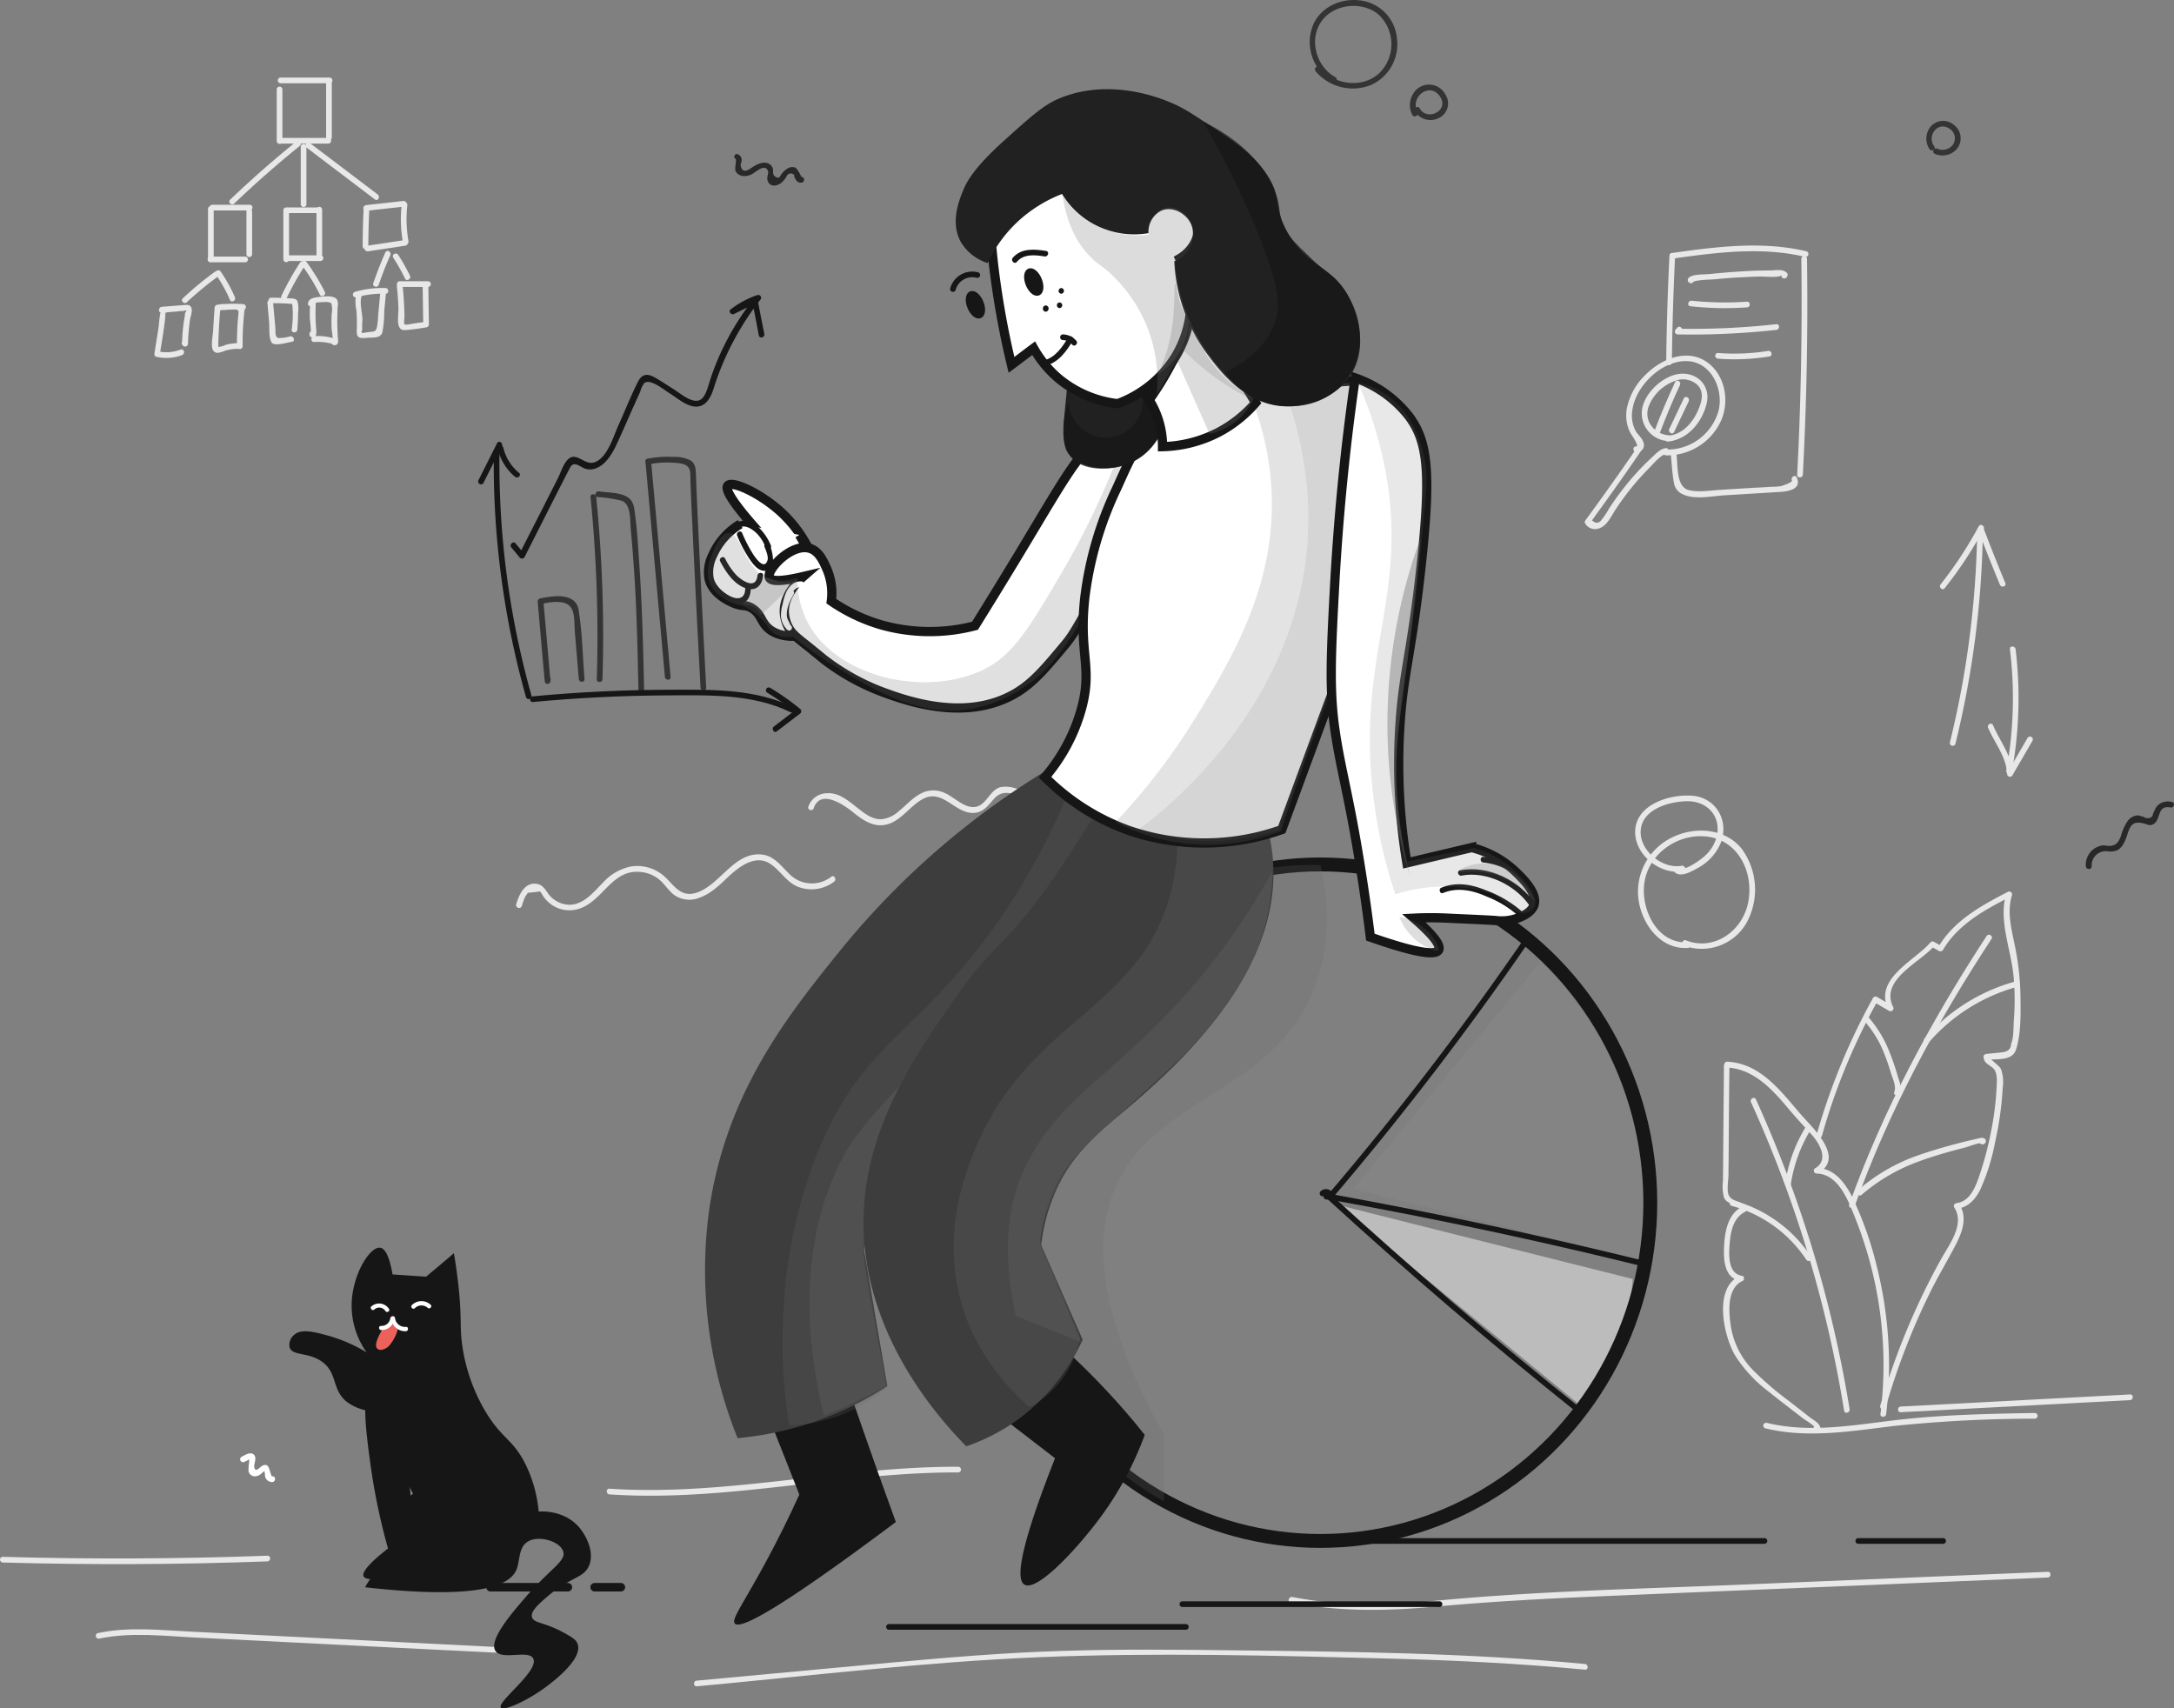 <svg xmlns="http://www.w3.org/2000/svg" width="470" height="369.311" viewBox="0 0 470 369.311">
    <rect x="0" y="0" width="470" height="369.311" fill="#808080" stroke="none"/>
    <defs>
        <style>
            .cls-1{fill:#e8e8e8}.cls-2{fill:#353434}.cls-3{fill:#282828}.cls-23,.cls-24,.cls-4{fill:#161616}.cls-16,.cls-5{fill:#fff}.cls-6{fill:#ec615b}.cls-16,.cls-23{stroke:#161616;stroke-miterlimit:10}.cls-10,.cls-14,.cls-17,.cls-18{fill:#6d6c6c}.cls-10{opacity:.21}.cls-11{fill:#3d3d3d}.cls-14{opacity:.24}.cls-16{stroke-width:2px}.cls-17{opacity:.22}.cls-18{opacity:.19}.cls-22{fill:#212121}.cls-24{opacity:.74}
        </style>
    </defs>
    <g id="analyse_bw" data-name="analyse bw" transform="translate(-.9 -.525)">
        <g id="backgound" transform="translate(.9 .525)">
            <path id="Path" class="cls-1" d="M.271.589C.231 7.218.149 13.888.108 20.517c0 1.637-.041 3.274-.041 4.869a9.468 9.468 0 0 0 .2 3.56c.7 1.8 3.028 1.309 3.887 2.823a6.541 6.541 0 0 0 .2-.859C1.376 32.384.6 35.7.353 38.767c-.2 2.946-.327 7.693 3.519 8.266a10.28 10.28 0 0 0-.164-1.1C-2.1 48.588.231 58.982 2.686 63.156a29.616 29.616 0 0 0 7.2 7.775c1.555 1.269 3.11 2.455 4.706 3.683.941.737 1.882 1.432 2.783 2.169.491.368 2.578 1.514 2.66 2.21a7 7 0 0 1 .45-.573h.082a6.542 6.542 0 0 1 .2.859c.041-.041.041-.082.082-.123.327-.7-.7-1.309-1.064-.614-.041.041-.041.082-.082.123a.655.655 0 0 0 .2.859.738.738 0 0 0 .859.123c.246-.082.491-.327.45-.573-.164-1.269-1.432-1.841-2.414-2.578-1.432-1.146-2.905-2.251-4.338-3.4A67.119 67.119 0 0 1 6.7 66.47a17.425 17.425 0 0 1-4.951-9.739c-.45-3.11-.859-8.1 2.578-9.7.45-.2.368-1.064-.164-1.1-3.274-.491-2.823-5.156-2.578-7.652.246-2.455.941-5.033 3.355-6.22a.645.645 0 0 0 .2-.859c-.859-1.473-2.946-1.187-3.724-2.5-.614-.982-.2-3.274-.164-4.46 0-1.637.041-3.274.041-4.869.041-6.22.082-12.481.164-18.7A.6.6 0 1 0 .271.589z" transform="translate(372.427 229.862)"/>
            <path id="Path-2" data-name="Path" class="cls-1" d="M.578 1.269c5.729.286 9.739 4.665 13.176 8.757 1.637 1.964 3.355 3.806 5.033 5.647 1.719 1.841 3.969 5.565.859 7.366a.621.621 0 0 0 .327 1.146c4.747.123 6.834 5.892 8.307 9.534A88.249 88.249 0 0 1 32.455 47.3a85.714 85.714 0 0 1 1.309 28.889c-.082.777 1.146.777 1.228 0a87.975 87.975 0 0 0-2.046-32.04 75.679 75.679 0 0 0-5.074-14.445c-1.555-3.274-3.969-6.67-7.9-6.752.123.368.2.777.327 1.146 5.974-3.437-1.432-9.984-3.846-12.808C12.158 6.3 7.821.368.619 0a.636.636 0 0 0-.041 1.269z" transform="translate(372.775 229.51)"/>
            <path id="Path-3" data-name="Path" class="cls-1" d="M1.162 52.778a134.158 134.158 0 0 1 12.03-29.135 6.54 6.54 0 0 1-.859.2c1.1.655 2.251 1.309 3.355 1.964a.637.637 0 0 0 .859-.859C13.6 19.06 22.44 15.3 25.427 11.776a4.509 4.509 0 0 1-.737.082c.573.327 1.187.655 1.76.982a.655.655 0 0 0 .859-.2c3.274-5.57 9.044-8.68 14.609-11.54-.286-.246-.614-.45-.9-.7-1.76 5.77 1.023 12.071 1.555 17.841a55.573 55.573 0 0 1 .082 9.412c-.123 1.555 0 3.887-.614 5.279 0 1.023-.573 1.6-1.76 1.8-.368.041-.7.082-1.064.123-.818.082-1.678.164-2.5.246-.327.041-.655.246-.614.614a1.869 1.869 0 0 0 .9 1.6c.777.655 1.391.737 1.76 1.882a6.167 6.167 0 0 1 .2 1.923 63.181 63.181 0 0 1-1.1 9.984 73.66 73.66 0 0 1-2.373 9.412c-.859 2.578-2.005 6.424-5.2 6.834a.634.634 0 0 0-.532.941c2.373 3.642-1.146 8.061-2.864 11.212-1.882 3.355-3.6 6.793-5.2 10.271a152.585 152.585 0 0 0-7.938 21.4.616.616 0 0 0 1.187.327 148.839 148.839 0 0 1 9.412-24.47c1.8-3.724 3.969-7.243 5.852-10.926 1.35-2.66 2.414-5.77.655-8.47-.164.327-.368.614-.532.941 2.414-.286 3.969-2.005 5.033-4.092A45.409 45.409 0 0 0 38.6 54.128a70.677 70.677 0 0 0 1.637-11.7 8.32 8.32 0 0 0-.368-4.01c-.327-.818-2.414-2.087-2.455-2.66l-.614.614c2.292-.246 5.565.327 6.343-2.292 1.023-3.274.982-7.325.941-10.68a58.3 58.3 0 0 0-1.023-10.68c-.737-3.969-2.046-7.938-.818-11.949a.621.621 0 0 0-.9-.7c-5.77 2.987-11.7 6.22-15.059 11.99a6.541 6.541 0 0 1 .859-.2c-.573-.327-1.187-.655-1.76-.982a.617.617 0 0 0-.737.082c-3.437 4.051-12.481 7.9-9.084 14.649l.859-.859c-1.1-.655-2.251-1.309-3.355-1.964a.645.645 0 0 0-.859.2A139.811 139.811 0 0 0 .057 52.41a.585.585 0 1 0 1.1.368z" transform="translate(392.733 192.732)"/>
            <path id="Path-4" data-name="Path" class="cls-1" d="M10.847 24.124c-6.875.491-10.516-7.57-9.371-13.381 1.1-5.688 6.67-9.7 12.358-9.534 7.488.164 11.335 7.488 9.984 14.322-1.187 6.1-7.325 10.6-13.463 8.184-.737-.286-1.064.9-.327 1.187a11.179 11.179 0 0 0 13.34-4.788 14.913 14.913 0 0 0-.777-15.959C19.236-.346 12.811-.96 7.942 1.209A13.078 13.078 0 0 0 0 13.444c.123 5.811 4.419 12.358 10.8 11.908.818-.041.859-1.269.041-1.228z" transform="translate(354.117 179.565)"/>
            <path id="Path-5" data-name="Path" class="cls-1" d="M8.372.306A84.679 84.679 0 0 1 .147 12.827c-.491.614.368 1.473.859.859A85.032 85.032 0 0 0 9.435.92C9.8.224 8.74-.39 8.372.306z" transform="translate(419.405 113.482)"/>
            <path id="Path-6" data-name="Path" class="cls-1" d="M.044.743a404.003 404.003 0 0 0 4.624 11.621c.286.737 1.473.409 1.187-.327A394.953 394.953 0 0 1 1.231.415C.944-.321-.242.006.044.743z" transform="translate(427.691 114.028)"/>
            <path id="Path-7" data-name="Path" class="cls-1" d="M5.916.614A204.63 204.63 0 0 1 .024 45.748a.616.616 0 0 0 1.187.327A205.154 205.154 0 0 0 7.144.614C7.185-.2 5.957-.2 5.916.614z" transform="translate(421.533 114.729)"/>
            <path id="Path-8" data-name="Path" class="cls-1" d="M.787.583a87.025 87.025 0 0 1-.778 26.271c-.123.777 1.023 1.1 1.187.327A89.2 89.2 0 0 0 2.014.583C1.891-.194.664-.194.787.583z" transform="translate(433.742 139.762)"/>
            <path id="Path-9" data-name="Path" class="cls-1" d="M.062.934c1.432 3.273 3.928 6.26 4.092 9.943A.622.622 0 0 0 5.3 11.2c1.432-2.492 2.9-4.988 4.337-7.484A.614.614 0 0 0 8.573 3.1c-1.432 2.5-2.905 4.995-4.337 7.491.368.123.777.2 1.146.327C5.218 6.949 2.64 3.88 1.126.361.8-.417-.266.2.062.934z" transform="translate(429.761 156.434)"/>
            <path id="Path-10" data-name="Path" class="cls-1" d="M.583 7.928c24.675-2.292 49.39-5.279 74.147-6.3 24.961-1.023 50.045-.368 75.006.286 14.322.368 28.644 1.064 42.884 2.414.777.082.777-1.146 0-1.228C167.577.726 142.452.44 117.328.153c-12.6-.164-25.207-.286-37.769.123-12.235.368-24.429 1.391-36.623 2.5L.583 6.7c-.777.041-.777 1.269 0 1.228z" transform="translate(150.043 356.617)"/>
            <path id="Path-11" data-name="Path" class="cls-1" d="M.445 6.671c10.271 1.923 20.419 1.841 30.772.9 10.639-.982 21.237-1.6 31.918-2.087 21.442-.941 42.884-1.8 64.285-2.7 12.235-.532 24.47-1.023 36.705-1.555.777-.041.777-1.269 0-1.228L99.716 2.7C78.6 3.6 57.364 4.052 36.29 5.853 30.562 6.344 24.833 7 19.1 7.08A92.031 92.031 0 0 1 .772 5.443c-.777-.082-1.1 1.1-.327 1.228z" transform="translate(278.588 339.788)"/>
            <path id="Path-12" data-name="Path" class="cls-1" d="M.614 1.474q28.6.8 57.206-.246c.78-.04.78-1.268 0-1.228Q29.217 1.044.614.247C-.2.206-.2 1.433.614 1.474z" transform="translate(0 336.31)"/>
            <path id="Path-13" data-name="Path" class="cls-1" d="M.734 2.02c6.956-1.473 14.322-.532 21.36-.2 7.079.368 14.117.7 21.2 1.064 14.4.737 28.767 1.473 43.17 2.169.777.041.777-1.187 0-1.228L42.472 1.611 20.5.506C13.828.179 7.035-.6.447.834-.33 1 0 2.184.734 2.02z" transform="translate(20.708 352.213)"/>
            <path id="Path-14" data-name="Path" class="cls-1" d="M.583 5.975C25.872 7.694 50.751 1.147 76 1.228A.615.615 0 0 0 76 0C50.751-.081 25.872 6.425.583 4.747c-.777-.082-.777 1.187 0 1.228z" transform="translate(131.179 317.077)"/>
            <path id="Path-15" data-name="Path" class="cls-1" d="M1.251 11.182a12.209 12.209 0 0 1 .737-2.046c.2-.286.368-.532.573-.818.859-.082 1.76-.2 2.619-.286.246.164.45.655.614.9A7.448 7.448 0 0 0 8 11.1a6.815 6.815 0 0 0 5.892.573c5.033-1.841 6.915-8.511 13.053-7.857a7.308 7.308 0 0 1 4.378 1.964c.9.859 1.6 1.923 2.537 2.742a5.672 5.672 0 0 0 5.77.859c2.455-.859 4.338-2.7 6.179-4.46 2.5-2.332 6.138-5.156 9.452-2.66 2.169 1.6 3.437 4.051 6.138 4.91a8.063 8.063 0 0 0 7.37-1.271c.614-.45 0-1.555-.614-1.064a6.823 6.823 0 0 1-9.207-.736C57.23 2.425 55.756.339 53.219.052 47.245-.684 44.135 6.6 39.061 8.277c-3.846 1.269-5.115-2.169-7.652-4.051a8.774 8.774 0 0 0-6.588-1.6 11.168 11.168 0 0 0-6.056 3.519C16.76 8.154 14.632 10.9 11.522 10.9a5.837 5.837 0 0 1-4.828-2.787c-.655-.9-1.187-1.637-2.373-1.76C1.742 6.108.637 8.809.024 10.814a.643.643 0 0 0 1.228.368z" transform="translate(111.565 184.691)"/>
            <path id="Path-16" data-name="Path" class="cls-1" d="M1.19 4.679c1.473-4.3 6.629-.655 8.593.941 1.719 1.391 3.724 2.823 6.056 2.742 3.846-.164 5.892-4.092 9.043-5.729 4.378-2.251 7.038 3.6 11.294 3.028 1.882-.246 2.864-1.76 4.051-3.069C41.5 1.2 42.806 1.2 44.606 1.61c1.678.409 3.4.818 5.074 1.228a.616.616 0 0 0 .327-1.187c-1.678-.409-3.4-.818-5.074-1.228A6.6 6.6 0 0 0 41.5.137c-2.251.7-2.905 3.683-5.156 4.215-2.414.573-4.788-2.128-6.875-2.987a5.72 5.72 0 0 0-5.156.164c-1.8.941-3.151 2.537-4.747 3.806a6.571 6.571 0 0 1-3.642 1.719c-2.128.123-3.887-1.35-5.442-2.578C8.6 3 6.591 1.241 4.014 1.446A4.288 4.288 0 0 0 .044 4.31c-.286.777.9 1.1 1.146.368z" transform="translate(174.725 170.039)"/>
            <path id="Path-17" data-name="Path" class="cls-1" d="M.7.583A606.261 606.261 0 0 0 0 23.621a.615.615 0 0 0 1.228 0c.082-7.693.327-15.345.7-23.038C1.964-.194.737-.194.7.583z" transform="translate(360.218 54.731)"/>
            <path id="Path-18" data-name="Path" class="cls-1" d="M.772 2.8c9.452-1.309 19.069-2.578 28.48-.368a.616.616 0 0 0 .327-1.187C19.963-1.042 10.1.267.445 1.618-.333 1.7-.006 2.886.772 2.8z" transform="translate(360.96 53.082)"/>
            <path id="Path-19" data-name="Path" class="cls-1" d="M.9.583c.2 15.55-.082 31.14-.9 46.69-.041.777 1.187.777 1.228 0q1.228-23.324.9-46.69A.615.615 0 0 0 .9.583z" transform="translate(388.533 55.344)"/>
            <path id="Path-20" data-name="Path" class="cls-1" d="M0 .578c.2 1.964.286 4.01.655 5.933A3.174 3.174 0 0 0 2.009 8.68c2.578 1.678 6.752.7 9.575.532l12.071-.737c1.8-.123 4.665-.614 3.56-3.11-.327-.737-1.391-.082-1.064.614.2.45-2.087 1.187-2.5 1.269a16.482 16.482 0 0 1-2.005.123 94.47 94.47 0 0 1-3.6.2c-2.414.164-4.829.286-7.243.45-2.21.123-4.665.573-6.875.082-2.778-.65-2.41-5.152-2.696-7.484C1.15-.2-.078-.2 0 .578z" transform="translate(361.237 97.865)"/>
            <path id="Path-21" data-name="Path" class="cls-1" d="M11.181.282C7.58 5.561 3.857 10.758.092 15.914a.558.558 0 0 0 0 .614 2.475 2.475 0 0 0 2.946 1.064c1.76-.532 2.619-2.537 3.519-3.928a58.484 58.484 0 0 1 4.951-6.547c.777-.859 1.555-1.719 2.373-2.537.941-.941 2.537-2.946 3.887-3.151.777-.123.45-1.309-.327-1.187C16.215.446 15.4 1.428 14.5 2.246a54.025 54.025 0 0 0-3.437 3.478 60.928 60.928 0 0 0-5.811 7.57 17.07 17.07 0 0 1-1.514 2.292c-.655.941-1.35 1.023-2.169.246.246-.327.491-.655.7-.982 1.1-1.514 2.21-3.028 3.274-4.542 2.251-3.151 4.46-6.3 6.629-9.493.532-.573-.532-1.187-.982-.532z" transform="translate(342.612 96.647)"/>
            <path id="Path-22" data-name="Path" class="cls-1" d="M8.607 21.567a12.83 12.83 0 0 0 11.949-7.611c1.8-4.215.818-9.7-2.987-12.481C13.19-1.676 7.584.7 4.188 4.135A13.875 13.875 0 0 0 .1 11.623a8.619 8.619 0 0 0 .164 3.4A7.223 7.223 0 0 0 1 16.861c.082.164 1.964 2.823 1.146 2.783-.777-.082-.777 1.146 0 1.228A1.535 1.535 0 0 0 3.7 18.7c-.286-.941-1.187-1.6-1.678-2.455a7.164 7.164 0 0 1-.7-4.419C2.019 6.59 7.584 1.107 12.986 1.188c5.32.041 8.1 5.974 7 10.639A11.469 11.469 0 0 1 8.607 20.3a.635.635 0 0 0 0 1.269z" transform="translate(351.57 76.877)"/>
            <path id="Path-23" data-name="Path" class="cls-1" d="m1.11 1.852-.041-.041v.859c.532-.614 4.215-.573 5.2-.7 1.555-.164 3.151-.286 4.706-.368s3.151-.164 4.747-.2c.7 0 4.338.327 4.583-.327-.286.737.9 1.064 1.187.327.041-.082.041-.123.082-.2a.589.589 0 0 0-.164-.614c-.9-.9-2.537-.491-3.724-.491-2.251 0-4.46.082-6.711.246C8.885.461 6.8.666 4.67.87 3.606.993.947.829.169 1.73a.631.631 0 0 0 0 .859l.041.041c.614.655 1.473-.246.9-.777z" transform="translate(364.877 58.372)"/>
            <path id="Path-24" data-name="Path" class="cls-1" d="M.445 1.191a68.379 68.379 0 0 0 12.276.246c.777-.041.777-1.269 0-1.228A68.5 68.5 0 0 1 .772 0c-.777-.082-1.1 1.1-.327 1.187z" transform="translate(364.97 65.008)"/>
            <path id="Path-25" data-name="Path" class="cls-1" d="M.543.74C.42.863.3 1.027.174 1.15a.63.63 0 0 0 .45 1.064 168.645 168.645 0 0 0 21.319-.982c.777-.082.777-1.309 0-1.228A168.645 168.645 0 0 1 .625.986c.164.368.286.7.45 1.064.123-.123.246-.286.368-.409.491-.614-.368-1.473-.9-.9z" transform="translate(362.089 70.082)"/>
            <path id="Path-26" data-name="Path" class="cls-1" d="M.614 1.687a46.081 46.081 0 0 0 11.13-.487c.777-.123.45-1.309-.327-1.187a45.548 45.548 0 0 1-10.8.45C-.2.418-.2 1.646.614 1.687z" transform="translate(370.816 75.847)"/>
            <path id="Path-27" data-name="Path" class="cls-1" d="M6.519 13.323c-3.315.164-6.138-2.742-5.074-6.1a9.54 9.54 0 0 1 6.67-5.933 4.679 4.679 0 0 1 3.846 1.064c1.514 1.391 1.1 3.437.409 5.115-1.187 2.946-3.355 5.606-6.67 5.974-.777.082-.777 1.309 0 1.228 4.256-.45 7.284-4.092 8.307-8.1C14.99 2.806 12.207-.3 8.32.024 4.719.351.75 3.993.095 7.553a6.015 6.015 0 0 0 6.424 7c.777-.041.777-1.269 0-1.228z" transform="translate(354.926 80.783)"/>
            <path id="Path-28" data-name="Path" class="cls-1" d="M4.545.332c-1.636 3.52-3.15 7.08-4.501 10.681-.286.737.9 1.064 1.187.327 1.35-3.519 2.783-7 4.378-10.394C5.937.21 4.914-.4 4.545.332z" transform="translate(357.596 82.275)"/>
            <path id="Path-29" data-name="Path" class="cls-1" d="M3.213.324C2.149 2.534 1.126 4.743.062 6.953c-.327.7.737 1.35 1.064.614C2.19 5.357 3.213 3.148 4.277.938c.327-.7-.7-1.35-1.064-.614z" transform="translate(360.811 85.802)"/>
            <path id="Path-30" data-name="Path" class="cls-1" d="M0 .583V11.8a.615.615 0 0 0 1.228 0V.583A.615.615 0 0 0 0 .583z" transform="translate(59.825 18.721)"/>
            <path id="Path-31" data-name="Path" class="cls-1" d="M.583 1.228h10.394a.615.615 0 0 0 0-1.228H.583a.615.615 0 0 0 0 1.228z" transform="translate(60.019 29.821)"/>
            <path id="Path-32" data-name="Path" class="cls-1" d="M1.228 12.777V.583A.615.615 0 0 0 0 .583v12.194a.615.615 0 0 0 1.228 0z" transform="translate(70.505 16.961)"/>
            <path id="Path-33" data-name="Path" class="cls-1" d="M11.222 0H.583a.615.615 0 0 0 0 1.228h10.639a.615.615 0 0 0 0-1.228z" transform="translate(60.06 16.767)"/>
            <path id="Path-34" data-name="Path" class="cls-1" d="M0 .583v12.481a.615.615 0 0 0 1.228 0V.583A.615.615 0 0 0 0 .583z" transform="translate(65.022 31.12)"/>
            <path id="Path-35" data-name="Path" class="cls-1" d="M1.048 13.487Q7.861 6.98 15.247 1.006c.614-.491-.247-1.35-.859-.859a227.17 227.17 0 0 0-14.2 12.481c-.573.532.286 1.391.859.859z" transform="translate(49.57 30.533)"/>
            <path id="Path-36" data-name="Path" class="cls-1" d="m.254 1.19 14.731 11.171c.614.491 1.228-.573.614-1.064L.868.126C.254-.365-.36.7.254 1.19z" transform="translate(66.077 30.758)"/>
            <path id="Path-37" data-name="Path" class="cls-1" d="M.583 1.228h8.143a.615.615 0 0 0 0-1.228H.583a.615.615 0 0 0 0 1.228z" transform="translate(45.288 44.265)"/>
            <path id="Path-38" data-name="Path" class="cls-1" d="M0 .614v9.248a.615.615 0 0 0 1.228 0V.614A.614.614 0 0 0 0 .614z" transform="translate(53.278 45.125)"/>
            <path id="Path-39" data-name="Path" class="cls-1" d="M0 .614v10.8a.615.615 0 0 0 1.228 0V.614A.614.614 0 0 0 0 .614z" transform="translate(44.971 44.552)"/>
            <path id="Path-40" data-name="Path" class="cls-1" d="M.583 1.228h7.57a.615.615 0 0 0 0-1.228H.583a.615.615 0 0 0 0 1.228z" transform="translate(44.879 55.477)"/>
            <path id="Path-41" data-name="Path" class="cls-1" d="M0 .614v10.639a.615.615 0 0 0 1.228 0V.614A.614.614 0 0 0 0 .614z" transform="translate(61.257 44.838)"/>
            <path id="Path-42" data-name="Path" class="cls-1" d="M.583 1.228h7.448a.615.615 0 0 0 0-1.228H.583a.615.615 0 0 0 0 1.228z" transform="translate(61.288 55.191)"/>
            <path id="Path-43" data-name="Path" class="cls-1" d="M.583 1.228h6.588a.615.615 0 0 0 0-1.228H.583a.615.615 0 0 0 0 1.228z" transform="translate(61.697 44.838)"/>
            <path id="Path-44" data-name="Path" class="cls-1" d="M0 .583V10.69a.615.615 0 0 0 1.228 0V.583A.615.615 0 0 0 0 .583z" transform="translate(68.418 44.705)"/>
            <path id="Path-45" data-name="Path" class="cls-1" d="M.2.583C.082 3.243 0 5.9 0 8.562a.615.615 0 0 0 1.228 0c0-2.66.082-5.32.2-7.979C1.473-.194.246-.194.2.583z" transform="translate(78.403 44.705)"/>
            <path id="Path-46" data-name="Path" class="cls-1" d="M.6 2.132c2.7-.286 5.4-.614 8.1-.9.778-.082.778-1.31 0-1.232C6 .29 3.3.618.6.9c-.779.086-.82 1.314 0 1.232z" transform="translate(78.541 43.443)"/>
            <path id="Path-47" data-name="Path" class="cls-1" d="M.165.583a28.575 28.575 0 0 0 .286 8.143c.123.777 1.309.45 1.187-.327A27.823 27.823 0 0 1 1.392.583C1.474-.194.247-.194.165.583z" transform="translate(86.667 43.723)"/>
            <path id="Path-48" data-name="Path" class="cls-1" d="M.772 2.423 8.874 1.2c.777-.123.45-1.309-.327-1.187L.445 1.236c-.777.123-.45 1.269.327 1.187z" transform="translate(78.776 51.908)"/>
            <path id="Path-49" data-name="Path" class="cls-1" d="M4.072.28a61.485 61.485 0 0 0-4.01 7.161c-.327.7.737 1.35 1.064.614A64.239 64.239 0 0 1 5.136.894C5.545.239 4.481-.375 4.072.28z" transform="translate(60.786 56.507)"/>
            <path id="Path-50" data-name="Path" class="cls-1" d="M.109.894a41.55 41.55 0 0 1 3.928 6.424c.368.7 1.432.082 1.064-.614A46.475 46.475 0 0 0 1.173.28C.723-.375-.341.239.109.894z" transform="translate(65.118 56.384)"/>
            <path id="Path-51" data-name="Path" class="cls-1" d="M.583 1.188c.859 0 1.719 0 2.619.041a11.561 11.561 0 0 1 1.187.082c.737.041.655-.2.777.45A21.832 21.832 0 0 1 5 6.916c-.082.777 1.146.777 1.228 0 .082-1.228.164-2.5.164-3.724A5.7 5.7 0 0 0 6.23.7C5.862.083 5 .165 4.389.124Q2.486 0 .583 0c-.777-.041-.777 1.187 0 1.187z" transform="translate(58.055 64.356)"/>
            <path id="Path-52" data-name="Path" class="cls-1" d="M0 .6c.127 1.431.249 2.822.372 4.254C.454 6 .29 7.678.74 8.783a.912.912 0 0 0 .818.7c1.064.2 2.66-.327 3.724-.491.777-.123.45-1.269-.327-1.187a9.567 9.567 0 0 1-2.578.368c-.777-.2-.614-1.269-.655-2.087C1.559 4.24 1.4 2.44 1.232.6 1.15-.179-.078-.22 0 .6z" transform="translate(57.816 64.904)"/>
            <path id="Path-53" data-name="Path" class="cls-1" d="M.164.616a35.26 35.26 0 0 0-.082 3.6 29.733 29.733 0 0 1 .245 3.069c.2-.041.409-.123.614-.164-.041 0-.082-.041-.164-.041a7 7 0 0 0 .45.573V7.49a7 7 0 0 1-.45.573.15.15 0 0 0 .123-.041c.777-.164.45-1.35-.327-1.187a.15.15 0 0 0-.123.041.569.569 0 0 0-.45.573v.164a.614.614 0 0 0 .45.573c1.064.2 1.064-.777 1.023-1.555A38.37 38.37 0 0 1 1.391.493C1.432-.2.2-.162.164.616z" transform="translate(66.904 64.724)"/>
            <path id="Path-54" data-name="Path" class="cls-1" d="M1.228 1.571c0-.286 2.619-.368 2.987-.327 1.023.164.818.246.982.982A5.783 5.783 0 0 1 5.115 3.9a37.287 37.287 0 0 0 0 3.028c0 .573.409 2.292.123 2.7a6.541 6.541 0 0 1 .859-.2c-.041 0-.082-.041-.123-.041.082.246.2.45.286.7 0-.041.041-.082.041-.123a.616.616 0 0 0-1.187-.327c0 .041-.041.082-.041.123a.605.605 0 0 0 .286.7c.041 0 .082.041.123.041a.69.69 0 0 0 .859-.2c.286-.409.164-.818.123-1.309-.041-1.1-.123-2.251-.123-3.355s.041-2.251.082-3.355a2.385 2.385 0 0 0-.164-1.6C5.565-.271 3.355.016 2.455.139 1.432.261.082.384 0 1.612c0 .737 1.228.737 1.228-.041z" transform="translate(66.577 64.055)"/>
            <path id="Path-55" data-name="Path" class="cls-1" d="M.614 1.293a12.1 12.1 0 0 1 3.642.327.616.616 0 0 0 .327-1.187A11.828 11.828 0 0 0 .614.024C-.2.106-.2 1.334.614 1.293z" transform="translate(67.313 72.639)"/>
            <path id="Path-56" data-name="Path" class="cls-1" d="M2.652.332C1.67 2.5.811 4.752.033 7c-.246.737.941 1.064 1.187.327A69.781 69.781 0 0 1 3.72.943C4.043.21 2.979-.4 2.652.332z" transform="translate(80.661 54.245)"/>
            <path id="Path-57" data-name="Path" class="cls-1" d="M.772 2.019a20.338 20.338 0 0 1 6.3-.777c.777.041.777-1.187 0-1.228A21.363 21.363 0 0 0 .445.832a.616.616 0 0 0 .327 1.187z" transform="translate(76.28 62.256)"/>
            <path id="Path-58" data-name="Path" class="cls-1" d="M.181 1.32a7.737 7.737 0 0 0 .041 3.355A34.836 34.836 0 0 1 .3 8.808c-.082 1.8.368 2.005 2.169 1.841 1.228-.123 2.905.2 3.355-1.146a22.9 22.9 0 0 0 .409-4.46c.123-1.473.286-2.987.409-4.46.082-.777-1.146-.777-1.228 0-.164 1.719-.327 3.478-.491 5.2a20.9 20.9 0 0 1-.2 2.251c-.246 1.146-.368 1.228-1.555 1.35-.368.041-.7.082-1.064.123-.7.246-.9.041-.614-.655a11.931 11.931 0 0 1 .041-2.087C1.49 5.21.876 3.123 1.331 1.65 1.614.87.427.542.181 1.32z" transform="translate(76.83 62.383)"/>
            <path id="Path-59" data-name="Path" class="cls-1" d="M.109.92a43.9 43.9 0 0 1 2.537 4.5c.327.7 1.391.082 1.064-.614a40.783 40.783 0 0 0-2.537-4.5C.723-.39-.341.224.109.92z" transform="translate(84.923 54.803)"/>
            <path id="Path-60" data-name="Path" class="cls-1" d="M.614 1.228h6.138a.615.615 0 0 0 0-1.228h-.368a.615.615 0 0 0 0 1.228h.368a.615.615 0 0 0 0-1.228H.614a.614.614 0 0 0 0 1.228z" transform="translate(85.809 60.797)"/>
            <path id="Path-61" data-name="Path" class="cls-1" d="M0 .706c.168 1.555.29 3.11.331 4.665C.372 6.476 0 8.358.495 9.381c.286.614.655.7 1.309.7a45.5 45.5 0 0 0 4.665-.614.656.656 0 0 0 .45-.573C6.878 6.107 6.838 3.366 6.8.583a.615.615 0 0 0-1.228 0l.123 8.307a7 7 0 0 1 .45-.573c-.982.123-1.964.246-2.946.409-.327.041-1.269.327-1.555.082-.2-.164 0-1.432 0-1.678A82.442 82.442 0 0 0 1.272.788C1.15-.072-.078-.072 0 .706z" transform="translate(85.805 61.278)"/>
            <path id="Path-62" data-name="Path" class="cls-1" d="M1.048 6.656a70.326 70.326 0 0 1 6.629-5.483c.614-.45 0-1.514-.614-1.064A70.422 70.422 0 0 0 .189 5.8c-.573.532.286 1.391.859.859z" transform="translate(39.34 58.683)"/>
            <path id="Path-63" data-name="Path" class="cls-1" d="M.109.894a30.529 30.529 0 0 1 3.069 5.524c.327.737 1.391.082 1.064-.614A32.911 32.911 0 0 0 1.173.28C.723-.375-.341.239.109.894z" transform="translate(46.54 58.43)"/>
            <path id="Path-64" data-name="Path" class="cls-1" d="M.578 1.677c1.1-.082 2.169-.164 3.274-.246a9.328 9.328 0 0 1 1.473-.123c.573-.2.737-.164.491.164a1.073 1.073 0 0 0-.2.777A34.756 34.756 0 0 0 5 8.428c.368-.164.7-.286 1.064-.45a.565.565 0 0 1-.123-.164c-.532-.573-1.391.286-.859.859a.565.565 0 0 1 .123.164.633.633 0 0 0 1.064-.45 44.466 44.466 0 0 1 .45-5.238c.123-.737.655-1.964.2-2.7C6.552-.124 5.939 0 5.366.04L.619.408C-.2.531-.2 1.758.578 1.677z" transform="translate(34.368 65.913)"/>
            <path id="Path-65" data-name="Path" class="cls-1" d="M2.381 0h-.164a.7.7 0 0 0-.532.286c-.655 1.1-.614 3.028-.818 4.3l-.859 5.4c-.041.327.082.7.409.737a9.567 9.567 0 0 0 5.565-.368c.737-.286.409-1.473-.327-1.187a8.387 8.387 0 0 1-4.91.368c.123.246.286.491.409.737.122-.821 1.554-9.045 1.146-9.086.859.123.859-1.1.082-1.187z" transform="translate(33.383 66.403)"/>
            <path id="Path-66" data-name="Path" class="cls-1" d="M.267.536.226.577h.859c-.04 0-.04-.041-.085-.041v.859a6.351 6.351 0 0 1 .941-.041c.45-.041.941-.082 1.391-.082a18.1 18.1 0 0 1 2.578.082C5.751.986 5.628.658 5.464.29a.893.893 0 0 0-.2.164c-.777.082-.777 1.309 0 1.228a1.5 1.5 0 0 0 1.1-.532.63.63 0 0 0-.45-1.064 25.846 25.846 0 0 0-3.56-.041C1.781.086.595-.037.185.495a.593.593 0 0 0 0 .859c.041 0 .041.041.082.041a.593.593 0 0 0 .859 0l.041-.041C1.659.822.8-.037.267.536z" transform="translate(46.627 65.663)"/>
            <path id="Path-67" data-name="Path" class="cls-1" d="M.591.6C.469 2.282.346 3.959.264 5.637c-.041.941-.573 3.355 0 4.215a1.075 1.075 0 0 0 1.1.532 7.208 7.208 0 0 0 1.6-.491 10.776 10.776 0 0 1 3.028-.368.615.615 0 0 0 0-1.228 12.122 12.122 0 0 0-2.7.286c-.409.082-1.187.532-1.555.45-.286.2-.409.164-.327-.164a4.274 4.274 0 0 1 0-1.023c.041-2.373.246-4.788.409-7.161A.616.616 0 1 0 .591.6z" transform="translate(45.812 65.881)"/>
            <path id="Path-68" data-name="Path" class="cls-1" d="M.456.583a61.811 61.811 0 0 0-.45 8.266.615.615 0 0 0 1.228 0 61.811 61.811 0 0 1 .45-8.266c.123-.777-1.1-.777-1.228 0z" transform="translate(51.226 66.024)"/>
            <path id="Path-69" data-name="Path" class="cls-1" d="M.062.92a262.115 262.115 0 0 1 20.133 66.7c.123.777 1.309.45 1.187-.327A264.44 264.44 0 0 0 1.126.306C.8-.39-.266.224.062.92z" transform="translate(378.488 237.347)"/>
            <path id="Path-70" data-name="Path" class="cls-1" d="M29.752.28C17.8 18.53 7.41 37.763.044 58.345c-.286.737.9 1.064 1.187.327 7.325-20.5 17.677-39.61 29.585-57.778.409-.655-.655-1.269-1.064-.614z" transform="translate(399.743 202.059)"/>
            <path id="Path-71" data-name="Path" class="cls-1" d="M.445 1.21a28.123 28.123 0 0 1 16.122 11.622c.45.655 1.514.041 1.064-.614A29.434 29.434 0 0 0 .772.024.616.616 0 0 0 .445 1.21z" transform="translate(373.932 259.48)"/>
            <path id="Path-72" data-name="Path" class="cls-1" d="M4.387.28A31.96 31.96 0 0 0 .009 12.392c-.123.777 1.064 1.1 1.187.327A31.371 31.371 0 0 1 5.451.894C5.86.239 4.8-.375 4.387.28z" transform="translate(385.948 243.429)"/>
            <path id="Path-73" data-name="Path" class="cls-1" d="M.168 1.089a23.632 23.632 0 0 1 4.46 7.488c.491 1.228.9 2.5 1.269 3.724.368 1.187 1.228 2.946.737 4.133-.286.737.9 1.064 1.187.327.491-1.187 0-2.373-.368-3.519-.492-1.678-1.024-3.356-1.679-4.992A25.986 25.986 0 0 0 .986.188C.5-.384-.364.475.168 1.089z" transform="translate(402.893 219.623)"/>
            <path id="Path-74" data-name="Path" class="cls-1" d="M1.006 13.323A38.885 38.885 0 0 1 20.279 1.21a.616.616 0 0 0-.327-1.186A40.155 40.155 0 0 0 .147 12.422c-.491.614.368 1.514.859.9z" transform="translate(415.927 212.095)"/>
            <path id="Path-75" data-name="Path" class="cls-1" d="M1.03 12.3a39.648 39.648 0 0 1 12.6-7.284c2.087-.777 4.174-1.391 6.3-2.005 1.187-.327 2.332-.614 3.519-.941.573-.123 2.987-1.1 3.437-.859a6.541 6.541 0 0 1-.2-.859c-.041.041-.041.082-.082.123a6.541 6.541 0 0 1 .859-.2c-.041 0-.082-.041-.123-.041-.7-.368-1.309.7-.614 1.064.041 0 .082.041.123.041a.655.655 0 0 0 .859-.2c.041-.041.041-.082.082-.123a.655.655 0 0 0-.2-.859c-.573-.327-1.187-.041-1.8.082-1.39.322-2.79.649-4.177 1.017-2.66.7-5.32 1.473-7.938 2.373A39.758 39.758 0 0 0 .212 11.323c-.614.614.246 1.514.818.982z" transform="translate(401.458 245.972)"/>
            <path id="Path-76" data-name="Path" class="cls-1" d="M.415 3.315c9.289 2.251 18.741.573 28.03-.532a299.53 299.53 0 0 1 30.281-1.555.615.615 0 0 0 0-1.228C48.864.164 39 .368 29.223 1.473c-9.452 1.1-19.069 2.946-28.48.655a.617.617 0 0 0-.328 1.187z" transform="translate(381.204 305.457)"/>
            <path id="Path-77" data-name="Path" class="cls-1" d="M.583 3.847q24.8-1.289 49.595-2.619c.777-.041.777-1.269 0-1.228Q25.381 1.29.583 2.62c-.777.041-.777 1.269 0 1.228z" transform="translate(410.335 301.446)"/>
            <path id="Path-78" data-name="Path" class="cls-1" d="M10.067 15.179c-4.051.777-9-3.11-8.88-7.407.164-4.872 6.261-6.505 10.149-6.546 4.3 0 7.325 3.315 6.3 7.652a8.6 8.6 0 0 1-3.11 4.624c-.859.7-4.338 3.233-5.32 2.005-.491-.614-1.35.246-.859.859 1.309 1.637 4.01-.041 5.4-.818a10.962 10.962 0 0 0 4.869-5.565c1.637-4.788-1.269-9.575-6.3-9.944C7.53-.329.124 1.88 0 7.773c-.082 5.156 5.565 9.493 10.435 8.593.737-.123.409-1.309-.368-1.187z" transform="translate(353.506 171.978)"/>
            <path id="Path-79" data-name="Path" class="cls-2" d="M1.708 5.481C.071 3.312 2.4 0 4.941 1.635A2.455 2.455 0 0 1 5.8 5.072a2.771 2.771 0 0 1-3.4.941c-.7-.368-1.309.7-.614 1.064A4.056 4.056 0 0 0 6.7 5.931 3.612 3.612 0 0 0 5.964.857a3.574 3.574 0 0 0-4.951.286 4.062 4.062 0 0 0-.287 4.993c.368.573 1.432-.041.982-.655z" transform="translate(416.452 26.14)"/>
            <path id="Path-80" data-name="Path" class="cls-3" d="M1.272 13.972A3.05 3.05 0 0 1 4.5 10.74a4.662 4.662 0 0 0 2.128-.123c1.396-.617 1.928-2.21 2.378-3.56.655-1.964 1.146-2.905 3.6-2.292.655.164 1.064.491 1.76.246 2.046-.777.818-4.3 3.928-3.724.777.164 1.1-1.023.327-1.187a3.372 3.372 0 0 0-2.783.491c-.777.573-.859 1.269-1.309 2.005-.041.777-.573 1.1-1.555.982a4.885 4.885 0 0 0-.655-.327c-.45-.041-.7-.286-1.187-.246a2.992 2.992 0 0 0-2.126 1.269 10.974 10.974 0 0 0-1.432 3.233c-.45 1.146-.9 1.964-2.292 2.087-.614.041-1.187-.164-1.8-.082A4.241 4.241 0 0 0 0 13.972c.082.818 1.309.818 1.269 0z" transform="translate(450.934 173.267)"/>
            <path id="Path-81" data-name="Path" class="cls-3" d="M.307 1.068C.512 1.15.062 3.2.266 3.687a2.017 2.017 0 0 0 1.6 1.064 3.432 3.432 0 0 0 2.414-.7c.737-.45 2.5-2.005 3.028-.286.123.368-.286 1.269-.164 1.76.368 1.637 1.923 1.555 3.028.7a8.259 8.259 0 0 0 .982-1.1c.409-.982 1.023-1.187 1.8-.614a1.911 1.911 0 0 0 .123.7c.409.614.614 1.023 1.432.982.777-.041.777-1.269 0-1.228.041 0-.859-1.841-1.35-2.046A1.958 1.958 0 0 0 11.4 3.2a4.512 4.512 0 0 0-.941.818c-.614.614-.573 1.514-1.555.9-.941-.573-.164-1.473-.818-2.292-1.064-1.35-2.864-.614-4.01.123-.655.409-2.292 1.882-2.7-.286-.041-.286.2-.737.2-1.023A1.206 1.206 0 0 0 .88.127C.225-.364-.388.7.307 1.068z" transform="translate(158.748 33.294)"/>
            <path id="Path-82" data-name="Path" class="cls-2" d="M0 .6c.495 5.727.986 11.456 1.518 17.185a.615.615 0 0 0 1.228 0c0-.123.041-.286.041-.409.082-.777-1.146-.777-1.228 0 0 .123-.041.286-.041.409h1.228C2.255 12.056 1.763 6.327 1.232.6 1.15-.179-.078-.22 0 .6z" transform="translate(116.25 129.476)"/>
            <path id="Path-83" data-name="Path" class="cls-2" d="M.772 1.639c1.719-.368 4.706-.9 6.015.532 1.187 1.269.9 3.765 1.064 5.483.286 3.437.573 6.875.859 10.271.082.777 1.309.777 1.228 0-.409-4.91-.45-10.066-1.269-14.936C8.056-.816 3.309-.12.445.453-.333.616-.006 1.8.772 1.639z" transform="translate(116.423 128.885)"/>
            <path id="Path-84" data-name="Path" class="cls-2" d="M0 .6A301.535 301.535 0 0 1 1.354 40c-.041.777 1.187.777 1.228 0A301.78 301.78 0 0 0 1.232.6C1.15-.179-.078-.22 0 .6z" transform="translate(127.666 106.847)"/>
            <path id="Path-85" data-name="Path" class="cls-2" d="M.445 1.229a27.848 27.848 0 0 1 5.279.818c2.087.737 1.76 4.5 1.964 6.424.368 3.724.614 7.447.859 11.171.45 7.734.614 15.468.777 23.2a.615.615 0 0 0 1.228 0c-.2-8.921-.409-17.882-1.023-26.8-.287-4.174-.491-8.389-1.146-12.522C7.81 0 3.6.451.772 0c-.777-.041-1.1 1.1-.327 1.228z" transform="translate(128.699 106.217)"/>
            <path id="Path-86" data-name="Path" class="cls-2" d="M0 .583q2.088 23.324 4.216 46.608c.082.777 1.309.777 1.228 0Q3.356 23.867 1.229.583C1.188-.194-.04-.194 0 .583z" transform="translate(139.536 99.17)"/>
            <path id="Path-87" data-name="Path" class="cls-2" d="M.772 1.636a20.876 20.876 0 0 1 5.974-.286c1.678.164 2.864.491 2.946 2.292.041.614.041 1.269.041 1.882.123 3.069.246 6.138.409 9.207.532 11.744 1.146 23.447 1.76 35.191.041.777 1.269.777 1.228 0-.655-12.685-1.309-25.329-1.882-38.015-.123-2.66-.246-5.279-.327-7.938-.042-1.187-.042-2.369-1.147-3.151A7.585 7.585 0 0 0 5.969.04 20.978 20.978 0 0 0 .445.45C-.333.613-.006 1.8.772 1.636z" transform="translate(139.542 98.73)"/>
            <path id="Path-88" data-name="Path" class="cls-4" d="M4.087.324C2.736 2.984 1.427 5.644.076 8.3c-.368.7.7 1.309 1.064.614C2.491 6.258 3.8 3.6 5.15.938c.327-.7-.737-1.35-1.064-.614z" transform="translate(103.369 95.5)"/>
            <path id="Path-89" data-name="Path" class="cls-4" d="M.024.763a11.094 11.094 0 0 0 3.723 6.015c.614.491 1.473-.368.859-.859A10.084 10.084 0 0 1 1.21.477.61.61 0 1 0 .024.763z" transform="translate(107.596 96.289)"/>
            <path id="Path-90" data-name="Path" class="cls-4" d="M.018.583a186.172 186.172 0 0 0 6.956 53.073.616.616 0 0 0 1.187-.327A185.149 185.149 0 0 1 1.245.583a.615.615 0 0 0-1.228 0z" transform="translate(106.742 97.042)"/>
            <path id="Path-91" data-name="Path" class="cls-4" d="M.583 2.669q14.363-1.35 28.808-1.432C38.352 1.2 48.05.828 56.316 4.879c.7.327 1.309-.7.614-1.064C48.91-.113 39.743-.031 30.987.01Q15.764.01.583 1.442c-.777.082-.777 1.309 0 1.228z" transform="translate(114.606 149.092)"/>
            <path id="Path-92" data-name="Path" class="cls-4" d="M.306 1.143a52.961 52.961 0 0 1 6.3 4.46l.123-.982C5.053 5.889 3.416 7.158 1.738 8.426c-.614.491 0 1.555.614 1.064C4.03 8.222 5.667 6.953 7.344 5.685a.643.643 0 0 0 .123-.985A51.207 51.207 0 0 0 .92.079a.614.614 0 0 0-.614 1.064z" transform="translate(165.583 148.614)"/>
            <path id="Path-93" data-name="Path" class="cls-4" d="m.167 54.621 1.841 2.21a.647.647 0 0 0 .982-.123c3.274-6.424 6.506-12.89 9.821-19.314.859-1.637 2.046-.286 3.274.164a3.391 3.391 0 0 0 2.373-.082c1.964-.737 3.274-2.783 4.174-4.583 1.473-3.069 2.783-6.261 4.215-9.371.368-.859.777-1.719 1.146-2.537a6.063 6.063 0 0 1 .859-1.882c1.269-1.146 4.378 1.473 5.442 2.128 1.76 1.064 4.3 3.437 6.588 2.823 1.719-.45 2.537-2.332 3.028-3.887a60.306 60.306 0 0 1 10.067-19.11.618.618 0 0 0-.614-1.023 19.419 19.419 0 0 0-5.811 3.11c-.573.45.164 1.269.737.982 1.6-.777 3.233-1.6 4.829-2.373-.286-.123-.614-.246-.9-.368.491 2.455.982 4.91 1.432 7.366.164.777 1.35.45 1.187-.327-.491-2.455-.982-4.91-1.432-7.366a.623.623 0 0 0-.9-.368c-1.6.777-3.233 1.6-4.829 2.373l.737.982a16.842 16.842 0 0 1 5.278-2.825c-.2-.327-.409-.7-.614-1.023a57.544 57.544 0 0 0-8.634 14.567 52.362 52.362 0 0 0-1.514 4.256c-.368 1.146-.941 3.6-2.455 3.846-1.719.286-3.928-1.678-5.32-2.537s-2.742-1.8-4.174-2.578c-1.637-.859-2.66-.532-3.478 1.064-1.555 3.069-2.823 6.343-4.256 9.493-1.064 2.373-2.414 7.161-5.32 7.938-1.964.532-3.765-2.414-5.524-.7-1.023.982-1.555 2.823-2.169 4.051-.941 1.841-1.841 3.642-2.783 5.483-1.84 3.648-3.723 7.29-5.564 10.932l.982-.123-1.841-2.209c-.532-.532-1.391.327-.859.941z" transform="translate(110.398 63.75)"/>
            <path id="Path-94" data-name="Path" class="cls-2" d="M5.539 16.685C1.529 14.476-.19 8.87 2.347 4.9 4.925.849 11.186.113 14.828 3.1a8.778 8.778 0 0 1 .2 12.726c-3.683 3.4-9.862 2.5-12.89-1.269-.491-.614-1.35.246-.859.859a10.549 10.549 0 0 0 11.99 2.946 9.665 9.665 0 0 0 5.565-10.23 9.062 9.062 0 0 0-8.1-8.061C6.6-.419 2.183 1.627.629 5.637a9.906 9.906 0 0 0 4.338 12.03c.655.45 1.269-.614.573-.982z" transform="translate(283.151)"/>
            <path id="Path-95" data-name="Path" class="cls-2" d="M1.637 5.944C-.082 2.752 4.338-.767 6.547 2.67 8.511 5.7 3.683 7.99 2.128 5.166 1.76 4.471.7 5.084 1.064 5.78a3.963 3.963 0 0 0 5.074 1.514 3.5 3.5 0 0 0 1.473-5.238A4.006 4.006 0 0 0 1.882.706 4.638 4.638 0 0 0 .532 6.6c.45.655 1.514.041 1.1-.655z" transform="translate(304.812 18.271)"/>
            <path id="Path-96" data-name="Path" class="cls-4" d="M.614 1.228h96.571a.615.615 0 0 0 0-1.228H.614a.614.614 0 0 0 0 1.228z" transform="translate(284.311 332.505)"/>
            <path id="Path-97" data-name="Path" class="cls-4" d="M.583 1.228H19A.615.615 0 0 0 19 0H.583a.615.615 0 0 0 0 1.228z" transform="translate(401.128 332.505)"/>
            <path id="Path-98" data-name="Path" class="cls-4" d="M.583 1.228h64.244a.615.615 0 0 0 0-1.228H.583a.615.615 0 0 0 0 1.228z" transform="translate(191.577 351.083)"/>
            <path id="Path-99" data-name="Path" class="cls-4" d="M.583 1.228h55.651a.615.615 0 0 0 0-1.228H.583a.615.615 0 0 0 0 1.228z" transform="translate(255.003 346.172)"/>
            <path id="Path-100" data-name="Path" class="cls-4" d="M.89 1.841h16.777a.921.921 0 0 0 0-1.841H.89a.921.921 0 0 0 0 1.841z" transform="translate(105.133 342.203)"/>
            <path id="Path-101" data-name="Path" class="cls-4" d="M.89 1.841h5.729a.921.921 0 0 0 0-1.841H.89a.921.921 0 0 0 0 1.841z" transform="translate(127.639 342.203)"/>
        </g>
        <g id="cat" transform="translate(52.78 270.247)">
            <path id="Path-102" data-name="Path" class="cls-4" d="M19.677.011c.777.123 1.841 1.1 2.66 5.77l7.243.491c2.005-1.678 4.01-3.355 6.015-5.074.286 1.637.655 4.051.982 7 .737 6.834.286 8.47.737 12.276A38.694 38.694 0 0 0 42.837 36.1c3.355 5.279 5.565 5.442 8.184 10.6a29.039 29.039 0 0 1 2.905 10.353c.409-.041 5.606-.45 8.921 3.6 1.514 1.882 3.192 5.4 1.923 8.184-1.228 2.7-4.051 2.292-9.166 6.752-1.8 1.555-3.519 3.11-3.11 4.338.406 1.273 2.619 1.024 6.506 3.111 2.046 1.1 3.028 1.678 3.355 2.66 1.228 3.56-6.547 9.043-7.693 9.862-3.765 2.619-8.348 4.665-8.921 3.846-.859-1.228 8.389-7.979 7-10.6-1.023-1.964-6.834.491-8.184-1.678-1.473-2.373 3.724-8.307 6.506-11.539 5.361-6.22 8.757-7.775 8.184-9.862-.614-2.21-5.279-3.683-7.693-2.169-2.046 1.269-1.637 4.133-2.414 6.015-1.473 3.6-8.511 6.547-32.736 3.846a10.88 10.88 0 0 1 7.447-5.77 10.775 10.775 0 0 1 2.905-14.445 137.128 137.128 0 0 1-4.829-10.6c-.982-2.5-1.882-4.91-2.66-7.243a10.523 10.523 0 0 1-7-2.169c-3.069-2.7-1.841-6.015-5.033-8.429C4.25 22.476.69 23.5.076 21.535a2.814 2.814 0 0 1 .9-2.619c1.555-1.473 4.338-.737 7.366.082a33.3 33.3 0 0 1 8.388 3.642 17.549 17.549 0 0 1-3.23-9.412C13.211 6.518 17.3-.316 19.677.011z" transform="translate(10.652)"/>
            <path id="Path-103" data-name="Path" class="cls-4" d="M2.233.154C-.59 1.381.474 9.688 1.5 17.258A135.7 135.7 0 0 0 5.343 35.8C-.386 40.214-.1 41.483.065 41.81c.532 1.1 4.338.45 5.524.246a12.174 12.174 0 0 0 4.092-1.187c2.905-1.923 1.391-7.775.491-17.1-1.309-13.5.246-19.151-4.092-22.383C5.507.931 3.625-.46 2.233.154z" transform="translate(26.663 29.238)"/>
            <path id="Path-104" data-name="Path" class="cls-5" d="M.907 1.867a7.25 7.25 0 0 0 1.146-.614c-.082-.041-.082.614-.082.777a8.3 8.3 0 0 0-.123 1.76 1.364 1.364 0 0 0 1.6 1.146A2.116 2.116 0 0 0 4.59 4.4a7.256 7.256 0 0 1 .7-.573 7.78 7.78 0 0 1 .123 1.023A1.525 1.525 0 0 0 7 6.2c.777-.082.777-1.309 0-1.228-.409.041-.532-2.169-1.228-2.414a1.047 1.047 0 0 0-.859.082c-.614.286-1.514 1.6-1.8.45-.2-.859.655-2.087-.123-2.823-.737-.7-1.964.123-2.66.491a.622.622 0 0 0 .573 1.1z" transform="translate(0 44.465)"/>
            <path id="Path-105" data-name="Path" class="cls-5" d="M.784 1.288a1.565 1.565 0 0 1 2.373.327c.327.491 1.1.041.777-.45A2.535 2.535 0 0 0 .13.633c-.409.409.246 1.064.655.655z" transform="translate(28.275 12.064)"/>
            <path id="Path-106" data-name="Path" class="cls-5" d="M.784 1.51a2.019 2.019 0 0 1 2.742-.082c.45.409 1.1-.246.655-.655A2.93 2.93 0 0 0 .13.855c-.409.409.246 1.064.655.655z" transform="translate(37.032 11.555)"/>
            <path id="Path-107" data-name="Path" class="cls-6" d="M1.24.579c-.45.9-2.373 4.01-.286 4.256a2.942 2.942 0 0 0 2.168-1.269A9.307 9.307 0 0 0 4.6.743C4.882.006 3.7-.321 3.409.415a6.985 6.985 0 0 1-1.924 3.028c-.2.164-.327.45-.246.082a2.084 2.084 0 0 1 .286-.7c.246-.532.491-1.064.777-1.6C2.631.456 1.567-.158 1.24.579z" transform="translate(29.416 17.274)"/>
            <path id="Path-108" data-name="Path" class="cls-6" d="M1.468 1.971A10.492 10.492 0 0 0 2.9 1.07c-.164.041-.327.041-.491.082.041 0 .082.041.123.041-.123-.082-.246-.2-.368-.286 0-.246-.041-.246-.2.041a3.578 3.578 0 0 0-.327.409 8.3 8.3 0 0 0-.532.737A21.519 21.519 0 0 0 .076 3.853c-.368.7.7 1.309 1.064.614.368-.655.737-1.35 1.146-1.964.327-.492 1.023-1.024 1.064-1.637a.791.791 0 0 0-.737-.86.9.9 0 0 0-.7.286 5.347 5.347 0 0 1-1.146.7c-.614.2 0 1.269.7.982z" transform="translate(30.293 16.537)"/>
            <path id="Path-109" data-name="Path" class="cls-5" d="M.46 2.863A2.858 2.858 0 0 0 3.325.572c.082-.573-.777-.818-.9-.246A1.909 1.909 0 0 1 .46 1.963c-.614-.041-.614.859 0 .9z" transform="translate(30.072 14.948)"/>
            <path id="Path-110" data-name="Path" class="cls-5" d="M0 .43a3.119 3.119 0 0 0 3.275 2.823c.573-.041.573-.982 0-.941A2.182 2.182 0 0 1 .9.43c-.039-.573-.94-.573-.9 0z" transform="translate(32.618 14.804)"/>
        </g>
        <g id="color_chart" transform="translate(289.508 208.347)">
            <path id="Path-111" data-name="Path" d="M40.593 0Q20.276 24.613 0 49.186l63.712 15.836a84.423 84.423 0 0 0-8.921-45.544A81.051 81.051 0 0 0 40.593 0z" transform="translate(3.969)" style="fill:#848484"/>
            <path id="Path-112" data-name="Path" d="M0 0q32.163 8.1 64.367 16.163a46.975 46.975 0 0 1-2.987 13.545 46.764 46.764 0 0 1-8.266 13.872Q26.6 21.79 0 0z" transform="translate(0 52.5)" style="fill:#bcbcbc"/>
        </g>
        <g id="chart" transform="translate(214.829 187.396)">
            <ellipse id="Oval" cx="71.323" cy="73.124" rx="71.323" ry="73.124" transform="translate(.205)" style="stroke:#161616;stroke-miterlimit:10;fill:none;stroke-width:3px"/>
            <path id="Path-113" data-name="Path" class="cls-4" d="M1.053 1.377a.473.473 0 0 1 .655.164c.041-.164.041-.327.082-.491-.041.082-.164.041-.2 0a.586.586 0 0 0-.737.409.619.619 0 0 0 .409.737 1.33 1.33 0 0 0 1.391-.327.93.93 0 0 0-.086-1.351A1.67 1.67 0 0 0 .235.436a.624.624 0 1 0 .818.941z" transform="translate(71.375 70.192)"/>
            <path id="Path-114" data-name="Path" class="cls-4" d="M42.171.28A673.7 673.7 0 0 1 .147 55.153c-.491.614.368 1.473.859.859A672.864 672.864 0 0 0 43.235.894c.45-.655-.614-1.269-1.064-.614z" transform="translate(73.386 15.802)"/>
            <path id="Path-115" data-name="Path" class="cls-4" d="M.445 1.2Q35.063 7.4 69.19 15.849a.616.616 0 0 0 .327-1.187Q35.39 6.249.772.009C-.006-.114-.333 1.073.445 1.2z" transform="translate(72.475 71.151)"/>
            <path id="Path-116" data-name="Path" class="cls-4" d="M.206 1.027q26.209 24 54.014 46.2c.614.491 1.473-.368.859-.859Q27.336 24.208 1.065.167c-.573-.532-1.473.328-.859.86z" transform="translate(72.632 71.115)"/>
            <path id="Path-117" data-name="Path" class="cls-10" d="M71.569.03c1.514 6.752 2.537 16.368-1.187 26.189-8.47 22.424-33.063 23.529-42.393 41.82-5.074 9.944-6.343 26.393 9.7 55.037v14.445A71.455 71.455 0 0 1 22.67 126.35C3.56 107.65.614 83.22 0 73.932c.041-6.711.982-28.521 17.064-48C20.705 21.513 33.636 6.373 55.651 1.5A65.911 65.911 0 0 1 71.569.03z" transform="translate(0 .133)"/>
        </g>
        <g id="leg_r" transform="translate(153.278 161.125)">
            <path id="Path-118" data-name="Path" class="cls-4" d="M5.663 7.57c2.823 7.12 5.647 14.2 8.43 21.319A237 237 0 0 1 6.277 44.52C1.612 53.032-.6 55.9.139 56.756c1.061 1.227 7.979-1.841 34.823-21.933-1.678-4.665-3.4-9.371-5.074-14.158Q26.205 10.23 22.727 0 14.256 3.806 5.663 7.57z" transform="translate(6.334 133.603)"/>
            <path id="Path-119" data-name="Path" class="cls-11" d="M87.453 16.45c4.542 7.734 1.309 19.723.859 21.319-2.5 9.289-8.143 10.189-28.849 29.79-12.972 12.317-16.7 17.309-19.437 22.792a58.11 58.11 0 0 0-5.606 19.273c1.678 9.821 3.355 19.6 5.033 29.421a70.808 70.808 0 0 1-18 8.43A72.283 72.283 0 0 1 7.087 150.3a97 97 0 0 1-6.261-48.532C4.345 75.7 18.135 58.638 29.593 44.48A173.4 173.4 0 0 1 84.466 0a22.851 22.851 0 0 0 .818 12.153 23.219 23.219 0 0 0 2.169 4.297z"/>
            <path id="Path-120" data-name="Path" d="M63.873 0a146.512 146.512 0 0 1-16.818 32.613C30.482 56.715 18.247 58.679 8.467 81.062a105.308 105.308 0 0 0-8.02 32.9A113.56 113.56 0 0 0 1.47 142.2a34.806 34.806 0 0 0 8.307-1.309 34.356 34.356 0 0 0 12.931-7c-.7-3.315-1.719-8.225-2.864-14.24-1.555-8.348-2.332-12.562-2.332-15.55 0-8.8 3.724-15.427 6.752-20.705 1.432-2.5 5.606-9.412 20.214-22.792C59.9 46.485 66.328 44.03 70.379 33.677a32.417 32.417 0 0 0 2.332-12.685C72.343 10.23 66.287 2.7 63.873 0z" transform="translate(16.788 5.361)" style="opacity:.2;fill:#6d6c6c"/>
            <path id="Path-121" data-name="Path" d="M66.826 0c-8.388 7.038-20.378 17.555-34.168 31.058C12.648 50.7 9.088 56.429 7.533 59.293 3.2 67.272-4.251 85.441 3.114 115.762c2.414-.982 4.91-2.087 7.529-3.355a159.682 159.682 0 0 0 5.974-3.11q-2.455-14.363-4.91-28.767a44.176 44.176 0 0 1 3.11-15.018 50.142 50.142 0 0 1 6.465-11.13c3.355-4.583 6.588-7.693 12.931-13.708 5.074-4.829 9.984-9.9 15.263-14.486 9.494-8.224 13.749-10.475 16.041-16.817A23.607 23.607 0 0 0 66.826 0z" transform="translate(22.632 29.708)" style="opacity:.27;fill:#6d6c6c"/>
        </g>
        <g id="leg_l" transform="translate(187.583 166.421)">
            <path id="Path-122" data-name="Path" class="cls-4" d="m0 13.013 18.659 14.362c-8.266 20.951-8.266 26.393-6.588 27.334 2.783 1.6 11.908-8.266 17.1-15.509a71.626 71.626 0 0 0 8.88-16.859c-2.537-3.233-5.442-6.588-8.675-10.025A160.226 160.226 0 0 0 16.409 0C10.967 4.378 5.483 8.675 0 13.013z" transform="translate(22.745 121.965)"/>
            <path id="Path-123" data-name="Path" class="cls-11" d="M86.58 11.154c3.642 9.657 1.432 18.987.859 21.319-4.174 17.35-19.682 31.672-25.166 36.664-9.373 8.594-17.145 12.89-21.482 24.348a38.441 38.441 0 0 0-2.373 9.78q4.481 10.25 8.961 20.46a44.094 44.094 0 0 1-14.936 17.923 42.418 42.418 0 0 1-10.23 5.115C15.993 140.42-.866 121.6.035 96.431.73 77.117 11.656 61.567 20.085 49.5c8.471-12.075 10.64-10.6 21.315-26.029C50.653 10.09 52.412 3.993 60.187 1.292 68-1.449 79.46.065 84.493 6.857a19 19 0 0 1 2.087 4.297z"/>
            <path id="Path-124" data-name="Path" class="cls-14" d="M48.068 1.146a48.949 48.949 0 0 1-1.1 17.677C40.416 44.153 16.436 46.362 4.9 73.779c-2.251 5.36-7.488 18.332-3.355 33.35 3.192 11.7 10.639 19.314 14.854 23a21.014 21.014 0 0 0 6.711-5.606 21.422 21.422 0 0 0 4.215-9.534c-2.905-7-5.811-14.036-8.675-21.033a40.33 40.33 0 0 1 4.215-12.358c3.519-6.629 7.775-9.984 13.258-14.936 10.066-9.043 16.491-14.772 22.056-22.67 3.519-5.033 8.634-12.44 10.312-23.283A48.283 48.283 0 0 0 67.136 0C60.794.409 54.41.777 48.068 1.146z" transform="translate(19.485 8.167)"/>
            <path id="Path-125" data-name="Path" d="M57.16 0a141.794 141.794 0 0 1-17.391 25.084c-16.532 19.028-27.744 23-35.437 37.646-3.315 6.3-6.343 16.7-2.619 33.391 4.706 1.882 9.452 3.765 14.158 5.688-2.987-7.039-5.933-14.036-8.92-21.074A34.961 34.961 0 0 1 11 66.781c2.578-4.747 5.442-7.243 11.744-12.972 10.435-9.493 15.672-14.24 17.8-16.613 4.869-5.361 10.189-11.376 13.544-20.665A50.061 50.061 0 0 0 57.16 0z" transform="translate(31.221 22.448)" style="opacity:.25;fill:#6d6c6c"/>
        </g>
        <g id="hand_r" transform="translate(153.487 95.366)">
            <path id="Path-126" data-name="Path" class="cls-16" d="M18.264 15.285a27.921 27.921 0 0 0-6.547-9.248C7.3 1.987 1.119-.919.137.268-.272.759-.231 2.478 7.216 10.7" transform="translate(4.613 9.881)"/>
            <path id="Path-127" data-name="Path" class="cls-16" d="M6.894 0A14.722 14.722 0 0 0 .961 6.67a8.128 8.128 0 0 0-.777 5.279c.941 3.6 5.279 5.115 5.647 5.279 1.76.614 2.21.164 3.478.9 2.046 1.187 1.964 2.783 3.478 4.256 3.11 2.987 9.412 1.8 9.7.532.164-.7-1.637-1.35-1.473-2.619.082-.777.859-1.1 1.391-1.6 2.864-2.619.123-10.271-.368-11.539a25.446 25.446 0 0 0-2.373-4.829" transform="translate(.556 18.455)"/>
            <path id="Path-128" data-name="Path" class="cls-4" d="M.044.754A9.562 9.562 0 0 0 5.282 6.36c2.537 1.023 4.418-.327 4.46-3.028a.615.615 0 0 0-1.228 0c-.041 3.151-3.151 2.005-4.706.737A8.265 8.265 0 0 1 1.231.427C.944-.31-.242-.023.044.754z" transform="translate(0 29.118)"/>
            <path id="Path-129" data-name="Path" class="cls-4" d="M.076.92C1.3 3.211 2.941 5.748 5.478 6.69c2.292.859 3.642-.532 3.887-2.7.082-.777-1.146-.777-1.228 0-.368 3.233-3.519.982-4.624-.164A14.772 14.772 0 0 1 1.14.306C.772-.39-.292.224.076.92z" transform="translate(3.037 25.597)"/>
            <path id="Path-130" data-name="Path" class="cls-4" d="M.062.946a29.538 29.538 0 0 0 2.5 4.788c.7 1.023 1.678 2.5 3.028 2.742 3.192.614 2.169-3.928 1.555-5.483-.286-.737-1.473-.409-1.187.327.286.7.9 2.128.655 2.905-.7 2.251-2.578-.532-2.987-1.1a29.538 29.538 0 0 1-2.5-4.793C.8-.4-.266.21.062.946z" transform="translate(6.734 20.046)"/>
            <path id="Path-131" data-name="Path" class="cls-4" d="M.92 1.426c1.228-.614 2.742.491 3.6 1.309A8.631 8.631 0 0 1 6.4 5.681c.286.737 1.473.409 1.187-.327C6.567 2.817 3.539-1.234.306.362-.39.689.224 1.753.92 1.426z" transform="translate(6.49 17.725)"/>
            <path id="Path-132" data-name="Path" class="cls-16" d="M82.485 6.588c1.309 3.887-.7 7.2-6.3 17.186C66.772 40.388 66.2 41.861 64.03 44.48c-5.115 6.138-8.02 9.616-13.381 11.867-9.78 4.092-20.624.491-26.557-1.76a48.941 48.941 0 0 1-12.276-6.915c-1.8-1.473-3.192-2.619-4.092-3.315-1.882-1.514-2.742-2.169-3.478-3.478a7.728 7.728 0 0 1-.9-2.742c-.614-4.378 3.724-8.06 4.054-8.347-5.2 1.228-7 .982-7.325.246-.777-1.637 4.869-7.652 8.839-6.3 1.882.614 2.823 2.742 3.519 4.3a13.167 13.167 0 0 1 1.023 7.079 37.653 37.653 0 0 0 10.6 5.074 38.716 38.716 0 0 0 20.46.246c2.087-3.355 5.483-8.839 9.616-15.672C65.422 6.016 68.409.082 73.606 0c3.887-.041 7.733 3.192 8.879 6.588z" transform="translate(13.68)"/>
            <path id="Path-133" data-name="Path" class="cls-5" d="M4.465 0C.945-.159.454 4.383 0 6.961c.409.041.818.123 1.187.164a9.416 9.416 0 0 1 1.559-4.379.614.614 0 0 0-1.064-.614C.086 4.71-.9 7.9 1.314 10.439l.859-.859a2.819 2.819 0 0 1-.982-2.087c-.409.041-.818.122-1.191.163a10.734 10.734 0 0 0 .782 1.883c.368.7 1.432.082 1.064-.614a5.469 5.469 0 0 1-.655-1.6C1.027 6.674-.078 6.8 0 7.493a4.5 4.5 0 0 0 1.35 2.946c.573.573 1.391-.286.859-.859-1.8-2.087-.655-4.747.573-6.834-.368-.2-.7-.409-1.064-.614A10.429 10.429 0 0 0 0 7.124c-.041.7 1.1.859 1.187.164.331-1.882.613-6.138 3.278-6.056.777.041.777-1.187 0-1.228z" transform="translate(16.244 30.85)"/>
            <path id="Path-134" data-name="Path" class="cls-10" d="M89.51 0a176.1 176.1 0 0 1-13.34 27.948c-6.711 11.417-10.23 17.146-16.286 20.174-12.44 6.179-31.631 2.005-38.1-9.821a20.744 20.744 0 0 1-2.414-9.984 9.305 9.305 0 0 1-6.3.2c-5.238-2.087-5.729-9.9-8.511-9.821-1.841.082-3.192 3.56-3.683 4.829a8.512 8.512 0 0 0-.736 4.996c.655 2.905 3.724 5.2 7.57 5.933a13.212 13.212 0 0 1 4.052 2.946c1.35 1.473 1.719 2.619 3.151 3.315a5.768 5.768 0 0 0 3.519.368 84.212 84.212 0 0 0 8.88 6.3c8.43 5.156 18.619 11.376 30.158 9.248a29.391 29.391 0 0 0 11.458-4.992c3.724-2.5 7.734-6.261 15.345-19.969A224.979 224.979 0 0 0 95.2 9.084a6.748 6.748 0 0 0-.2-5.361A6.893 6.893 0 0 0 89.51 0z" transform="translate(.395 1.678)"/>
            <path id="Path-135" data-name="Path" class="cls-17" d="M4.421.157C3.848.567 4.094 1.385 3.4 2a2.353 2.353 0 0 1-1.555.409 3.4 3.4 0 0 1-.532 1.964C.738 5.191-.039 5.354 0 5.682c.082.368 1.228.164 2.332.777a4.24 4.24 0 0 1 1.557 1.678c2.7-2.578 5.4-5.115 8.1-7.693a7.542 7.542 0 0 1-4.581.409C6.1.444 5.117-.334 4.421.157z" transform="translate(8.063 29.96)"/>
        </g>
        <g id="torso" transform="translate(226.819 82.763)">
            <path id="Path-136" data-name="Path" class="cls-16" d="M22.506 11.171c-2.742 2.742-4.174 5.852-6.956 12.071A75.97 75.97 0 0 0 8.593 47.1c-1.309 12.112 1.76 14.854-.7 23.856A38.582 38.582 0 0 1 0 85.768a48.777 48.777 0 0 0 18.291 11.58 50.229 50.229 0 0 0 32.9-.246c3.642-9.821 7.243-19.642 10.885-29.421.041-8.307.368-15.386.7-20.869C63.59 33.718 64.94 23.693 65.8 17.6c.981-7.165 2-13.181 2.782-17.6a180.421 180.421 0 0 0-22.26 2.537C28.48 5.811 24.266 9.412 22.506 11.171z"/>
            <path id="Path-137" data-name="Path" class="cls-18" d="M28.93 2.578a62.344 62.344 0 0 1 4.747 20.337c1.269 21.115-8.921 37.646-16.654 50.168A137.955 137.955 0 0 1 0 95.221 42.951 42.951 0 0 0 13.176 99.6a43.99 43.99 0 0 0 22.506-2.373c3.437-9.9 6.834-19.764 10.271-29.667.2-6.752.573-13.749 1.1-20.869A499.837 499.837 0 0 1 52.741.001z" transform="translate(15.263 .246)"/>
            <path id="Path-138" data-name="Path" d="M31.1 1.1a77.42 77.42 0 0 1 5.32 32.04C34.455 70.259 5.074 92.724 0 96.489a45.753 45.753 0 0 0 12.44 2.578 45.256 45.256 0 0 0 17.6-2.373c3.765-9.9 7.57-19.764 11.335-29.667 0-9.043.327-18.7 1.1-28.93A365.373 365.373 0 0 1 47.426 0z" transform="translate(20.419 .45)" style="opacity:.11;fill:#6d6c6c"/>
        </g>
        <g id="hand_l" transform="translate(288.703 82.232)">
            <path id="Path-139" data-name="Path" class="cls-16" d="M5.184 0a25.106 25.106 0 0 1 11.7 8.389c3.928 5.361 4.788 11.826 2.537 32.327-2.087 19.069-3.887 23.161-4.583 34.618a130.385 130.385 0 0 0 1.514 29.5l13.995-3.314a21.2 21.2 0 0 1 9.657 5.36c1.514 1.473 4.706 4.583 3.806 7.12-.573 1.637-2.66 2.455-3.56 2.783a9.98 9.98 0 0 1-4.829.491c-3.4-.2-6.793-.327-10.189-.491a72.4 72.4 0 0 0-7.366 0c4.133 3.56 5.892 5.852 5.361 6.875-.737 1.35-5.647.409-14.772-2.783a404.474 404.474 0 0 0-2.046-14.486C3.874 90.351 2.033 84.622.805 76.111c-1.269-8.8-.859-16.736 0-32.572C1.46 32.327 2.647 17.514 5.184 0z"/>
            <path id="Path-140" data-name="Path" class="cls-4" d="M.723 1.89c3.151-1.309 6.424-.573 9.452.777A22.871 22.871 0 0 1 17.3 7.086c.573.532 1.432-.327.859-.859A24.828 24.828 0 0 0 9.93 1.276C6.861.007 3.546-.566.355.744-.3.989.027 2.176.723 1.89z" transform="translate(23.448 109.453)"/>
            <path id="Path-141" data-name="Path" class="cls-4" d="M.772 1.383C6.214.319 12.68 3.552 15.667 8.176c.45.655 1.514.041 1.064-.614C13.375 2.447 6.5-.95.445.237c-.778.123-.451 1.31.327 1.146z" transform="translate(27.409 106.196)"/>
            <path id="Path-142" data-name="Path" class="cls-4" d="M.583 1.229a13.54 13.54 0 0 1 5.933 2.046c.7.368 1.309-.7.614-1.064A15.2 15.2 0 0 0 .583 0c-.777-.041-.777 1.187 0 1.228z" transform="translate(32.303 103.526)"/>
            <path id="Path-143" data-name="Path" d="M0 0a85.715 85.715 0 0 1 6.424 21.81c3.56 23.652-5.2 35.969-3.642 61.544A107.662 107.662 0 0 0 8.1 110.647a33.814 33.814 0 0 1 14.117-1.473c4.133.491 6.179.737 8.225 2.21s3.233 3.437 5.32 3.315a2.863 2.863 0 0 0 2.373-1.269c1.1-2.005-1.923-5.442-2.946-6.588a21.086 21.086 0 0 0-10.066-6.22l-14.486 2.946A95.9 95.9 0 0 1 8.266 83.8c-.123-7.366 1.187-16.286 3.846-33.882.491-3.274 1.1-9.862 2.373-23.079.409-4.338.737-8.225-.737-13.013-.737-2.414-2.537-7.9-7.857-11.335A16.342 16.342 0 0 0 0 0z" transform="translate(5.756 .982)" style="opacity:.16;fill:#6d6c6c"/>
            <path id="Path-144" data-name="Path" class="cls-17" d="M0 0a12.574 12.574 0 0 0 4.01 5.32c1.432 1.064 3.928 2.373 4.379 1.841.573-.655-1.6-4.256-4.951-6.056A10.005 10.005 0 0 0 0 0z" transform="translate(14.718 116.54)"/>
            <path id="Path-145" data-name="Path" d="M7.164 0A116.387 116.387 0 0 0 .208 46.894a115.039 115.039 0 0 0 4.746 26.353 91.775 91.775 0 0 1-2.946-19.4c-.491-12.235 1.719-19.11 4.01-41.575C6.591 7.079 6.959 2.783 7.164 0z" transform="translate(12.137 34.659)" style="opacity:.4;fill:#6d6c6c"/>
            <path id="Path-146" data-name="Path" class="cls-17" d="M0 1.714C-.081 1.223 4.011-.66 8.062.24c5.438 1.228 7.98 6.96 8.43 8.06a18.612 18.612 0 0 0-9.534-6.054C3.152 1.386.042 2.123 0 1.714z" transform="translate(27.566 104.924)"/>
        </g>
        <g id="head" transform="translate(206.294 19.807)">
            <path id="Path-147" data-name="Path" class="cls-22" d="M3.428 2.2C1.709 3.793 1.341 7.149.646 13.737c-.777 7.57-1.1 11.417.491 13.34 2.905 3.519 9.166 3.724 13.5 1.8 5.115-2.292 6.875-7.243 7.325-8.47C23.97 14.719 23.315 6.126 17.259 2.2 13.167-.5 6.824-.953 3.428 2.2z" transform="translate(24.544 51.838)"/>
            <path id="Path-148" data-name="Path" class="cls-16" d="M.1 13.342c.614 2.946 3.887 3.192 6.67 7.9a18.82 18.82 0 0 1 2.458 9.368A27.8 27.8 0 0 0 21.34 27.5a27.559 27.559 0 0 0 8.02-6.384c-1.023-1.678-2.537-4.133-4.338-7.079C17.248 1.557 16.1.575 14.548.166 8.246-1.348-1.084 7.859.1 13.342z" transform="translate(36.708 46.668)"/>
            <path id="Path-149" data-name="Path" class="cls-4" d="M7.474.3a68.42 68.42 0 0 1-6.425 11.462l.982-.123a14.84 14.84 0 0 1-.7-.9 4.509 4.509 0 0 0-.082.737 12.556 12.556 0 0 0 2.624-3.069C3.5 8.2 3.177 8 2.809 7.793a4.659 4.659 0 0 1-2.5 2.5l.737.982a46.544 46.544 0 0 0 5.77-6.588c.45-.655-.614-1.269-1.064-.614A43.217 43.217 0 0 1 .19 10.412c-.532.491.164 1.228.737.982a5.751 5.751 0 0 0 2.946-2.946.614.614 0 0 0-1.064-.614 14.455 14.455 0 0 1-2.415 2.824.564.564 0 0 0-.082.737 4.839 4.839 0 0 0 .9 1.146.647.647 0 0 0 .982-.123A66.839 66.839 0 0 0 8.619.96C8.865.223 7.8-.391 7.474.3z" transform="translate(42.063 54.754)"/>
            <path id="Path-150" data-name="Path" class="cls-16" d="M1.123 8.436c-1.1 2.005-1.6 4.3-.532 13.872A186.646 186.646 0 0 0 4.519 44.4c1.6-1.187 3.192-2.414 4.788-3.6a23.956 23.956 0 0 0 5.156 6.343 24.381 24.381 0 0 0 13.013 5.647 24.885 24.885 0 0 0 12.357-9.94 23.464 23.464 0 0 0 3.274-9.084A22.065 22.065 0 0 0 40.9 21.408a8.663 8.663 0 0 0 3.069-3.069c1.882-3.315 1.8-8.8-1.187-10.271-2.251-1.1-5.811.123-8.225 3.274A23.571 23.571 0 0 0 30.79 6.39a25.389 25.389 0 0 0-7.529-5.32C15.936-1.835 4.97 1.357 1.123 8.436z" transform="translate(8.762 15.196)"/>
            <path id="Path-151" data-name="Path" class="cls-4" d="M.772 6.336C3.6 5.6 5.232 3.226 6.664.894 7.074.239 6.01-.375 5.6.28 4.332 2.326 2.9 4.495.445 5.19c-.777.164-.45 1.35.327 1.146z" transform="translate(19.916 53.428)"/>
            <path id="Path-152" data-name="Path" class="cls-4" d="M.614 1.228a2.714 2.714 0 0 1 2.005.982c.532.614 1.391-.286.859-.859A3.894 3.894 0 0 0 .614 0a.614.614 0 0 0 0 1.228z" transform="translate(23.798 53.012)"/>
            <ellipse id="Oval-2" data-name="Oval" class="cls-23" cx="1.35" cy="2.619" rx="1.35" ry="2.619" transform="rotate(-21.958 110.4 -21.005)"/>
            <ellipse id="Oval-3" data-name="Oval" class="cls-23" cx="1.35" cy="2.619" rx="1.35" ry="2.619" transform="rotate(-21.958 116.772 13.96)"/>
            <path id="Path-153" data-name="Path" class="cls-4" d="M1.21 3.96a3.7 3.7 0 0 1 4.542-2.619A.616.616 0 0 0 6.08.155 4.961 4.961 0 0 0 .024 3.633a.616.616 0 0 0 1.186.327z" transform="translate(0 39.436)"/>
            <path id="Path-154" data-name="Path" class="cls-4" d="M1.027 2.647C2.541.846 4.955 1.133 7.042 1.46c.777.123 1.1-1.064.327-1.187C4.832-.136 1.968-.381.126 1.787c-.45.573.409 1.473.9.859z" transform="translate(13.401 34.694)"/>
            <path id="Path-155" data-name="Path" class="cls-4" d="M1.228.737V.614A.629.629 0 0 0 .614 0 .629.629 0 0 0 0 .614v.123a.629.629 0 0 0 .614.614.66.66 0 0 0 .614-.614z" transform="translate(20.074 46.752)"/>
            <path id="Path-156" data-name="Path" class="cls-4" d="M.583 1.228A.615.615 0 0 0 .583 0a.615.615 0 0 0 0 1.228z" transform="translate(23.46 42.987)"/>
            <path id="Path-157" data-name="Path" class="cls-4" d="M.583 1.228A.615.615 0 0 0 .583 0a.615.615 0 0 0 0 1.228z" transform="translate(23.092 46.097)"/>
            <path id="Path-158" data-name="Path" class="cls-22" d="M6.892 37.586A10.489 10.489 0 0 1 1.2 33.207C-1.3 28.951.709 24 1.691 21.668c.532-1.309 2.005-4.542 9.125-10.885 5.4-4.869 8.143-7.284 11.212-8.634C33-2.639 44.211 1.944 46.257 2.8c3.028 1.228 5.238 2.742 9.616 5.688 5.32 3.6 8.716 5.933 11.376 9.944 3.233 4.91 1.269 6.179 4.051 11.7 4.419 8.757 10.516 7.693 14.158 15.8.614 1.35 4.01 8.88.164 15.468-3.151 5.361-9.575 7.284-14.322 7.161-8.8-.246-14.322-7.775-17.227-11.7a36.54 36.54 0 0 1-6.834-19.682c3.478-1.76 4.829-5.524 3.56-8.143-.982-2.087-3.846-3.846-6.343-2.783a5.094 5.094 0 0 0-2.783 4.869 18.416 18.416 0 0 1-11.867-1.964 18.25 18.25 0 0 1-6.834-6.506 30.091 30.091 0 0 0-9.616 6.015 29.21 29.21 0 0 0-6.464 8.919z" transform="translate(1.234)"/>
            <path id="Path-159" data-name="Path" class="cls-14" d="M10.475 16.941A32.659 32.659 0 0 1 17.923 27.5a31.688 31.688 0 0 1 2.414 15.63c1.473-2.5 2.905-4.992 4.378-7.529 2.373 5.32 4.706 10.639 7.079 15.918a13.968 13.968 0 0 0 6.179-3.151 13.278 13.278 0 0 0 3.315-4.5 40.893 40.893 0 0 1-14.117-17.6 39.94 39.94 0 0 1-2.864-12.03c3.315-1.8 4.706-5.4 3.6-8.1-.777-1.964-3.191-4.174-5.851-3.438a5.1 5.1 0 0 0-3.437 5.729A19.87 19.87 0 0 1 8.266 6.915 19.84 19.84 0 0 1 0 0c1.1 7.243 3.887 11.171 6.22 13.422 1.473 1.514 2.087 1.514 4.255 3.519z" transform="translate(24.33 23.018)"/>
            <path id="Path-160" data-name="Path" class="cls-14" d="M3.765 0c-.286 0-.123 4.215-.532 8.1A37.081 37.081 0 0 1 0 19.723a15.015 15.015 0 0 0 4.174-4.051 15.057 15.057 0 0 0 2.537-7.365A17.4 17.4 0 0 1 5.4 5.892C3.969 2.619 4.01 0 3.765 0z" transform="translate(44.954 41.923)"/>
            <path id="Path-161" data-name="Path" class="cls-18" d="M0 4.836a47.377 47.377 0 0 0 4.174 3.846c5.442 4.542 10.721 7.12 10.885 6.834S10.066 13.143 6.138 7.5C3.683 3.976 2.251-.2 1.637.007 1.35.089 1.6 1.071 1.1 2.667A9.557 9.557 0 0 1 0 4.836z" transform="translate(50.15 51.287)"/>
            <path id="Path-162" data-name="Path" class="cls-24" d="M0 0a201.936 201.936 0 0 1 10.6 21.033c6.506 15.181 5.974 19.355 5.074 22.056-2.005 6.1-7.57 9.534-10.885 11.171a17.393 17.393 0 0 0 10.435 6.956c1.187.246 8.348 1.6 13.79-3.355a15.245 15.245 0 0 0 4.786-9.739c.737-6.875-3.355-12.03-4.665-13.5-1.719-1.923-2.087-1.473-6.1-5.361-3.11-2.987-4.624-4.5-5.524-6.384-1.432-3.069-.491-4.378-2.169-8.266A23.333 23.333 0 0 0 12.6 9.944C8.634 4.583 2.905 1.432 0 0z" transform="translate(54.693 6.978)"/>
            <path id="Path-163" data-name="Path" class="cls-24" d="M1.111 1.923a8.226 8.226 0 0 0 9.248 7.529A8.178 8.178 0 0 0 17.111 0a15.669 15.669 0 0 1 2.783 4.624 14.908 14.908 0 0 1 .982 4.3c-.614 1.023-3.806 6.1-9.78 7.079-1.023.164-6.834 1.023-9.575-2.455A9.4 9.4 0 0 1 .007 8.061a15.313 15.313 0 0 1 1.104-6.138z" transform="translate(24.487 65.82)"/>
        </g>
    </g>
</svg>
